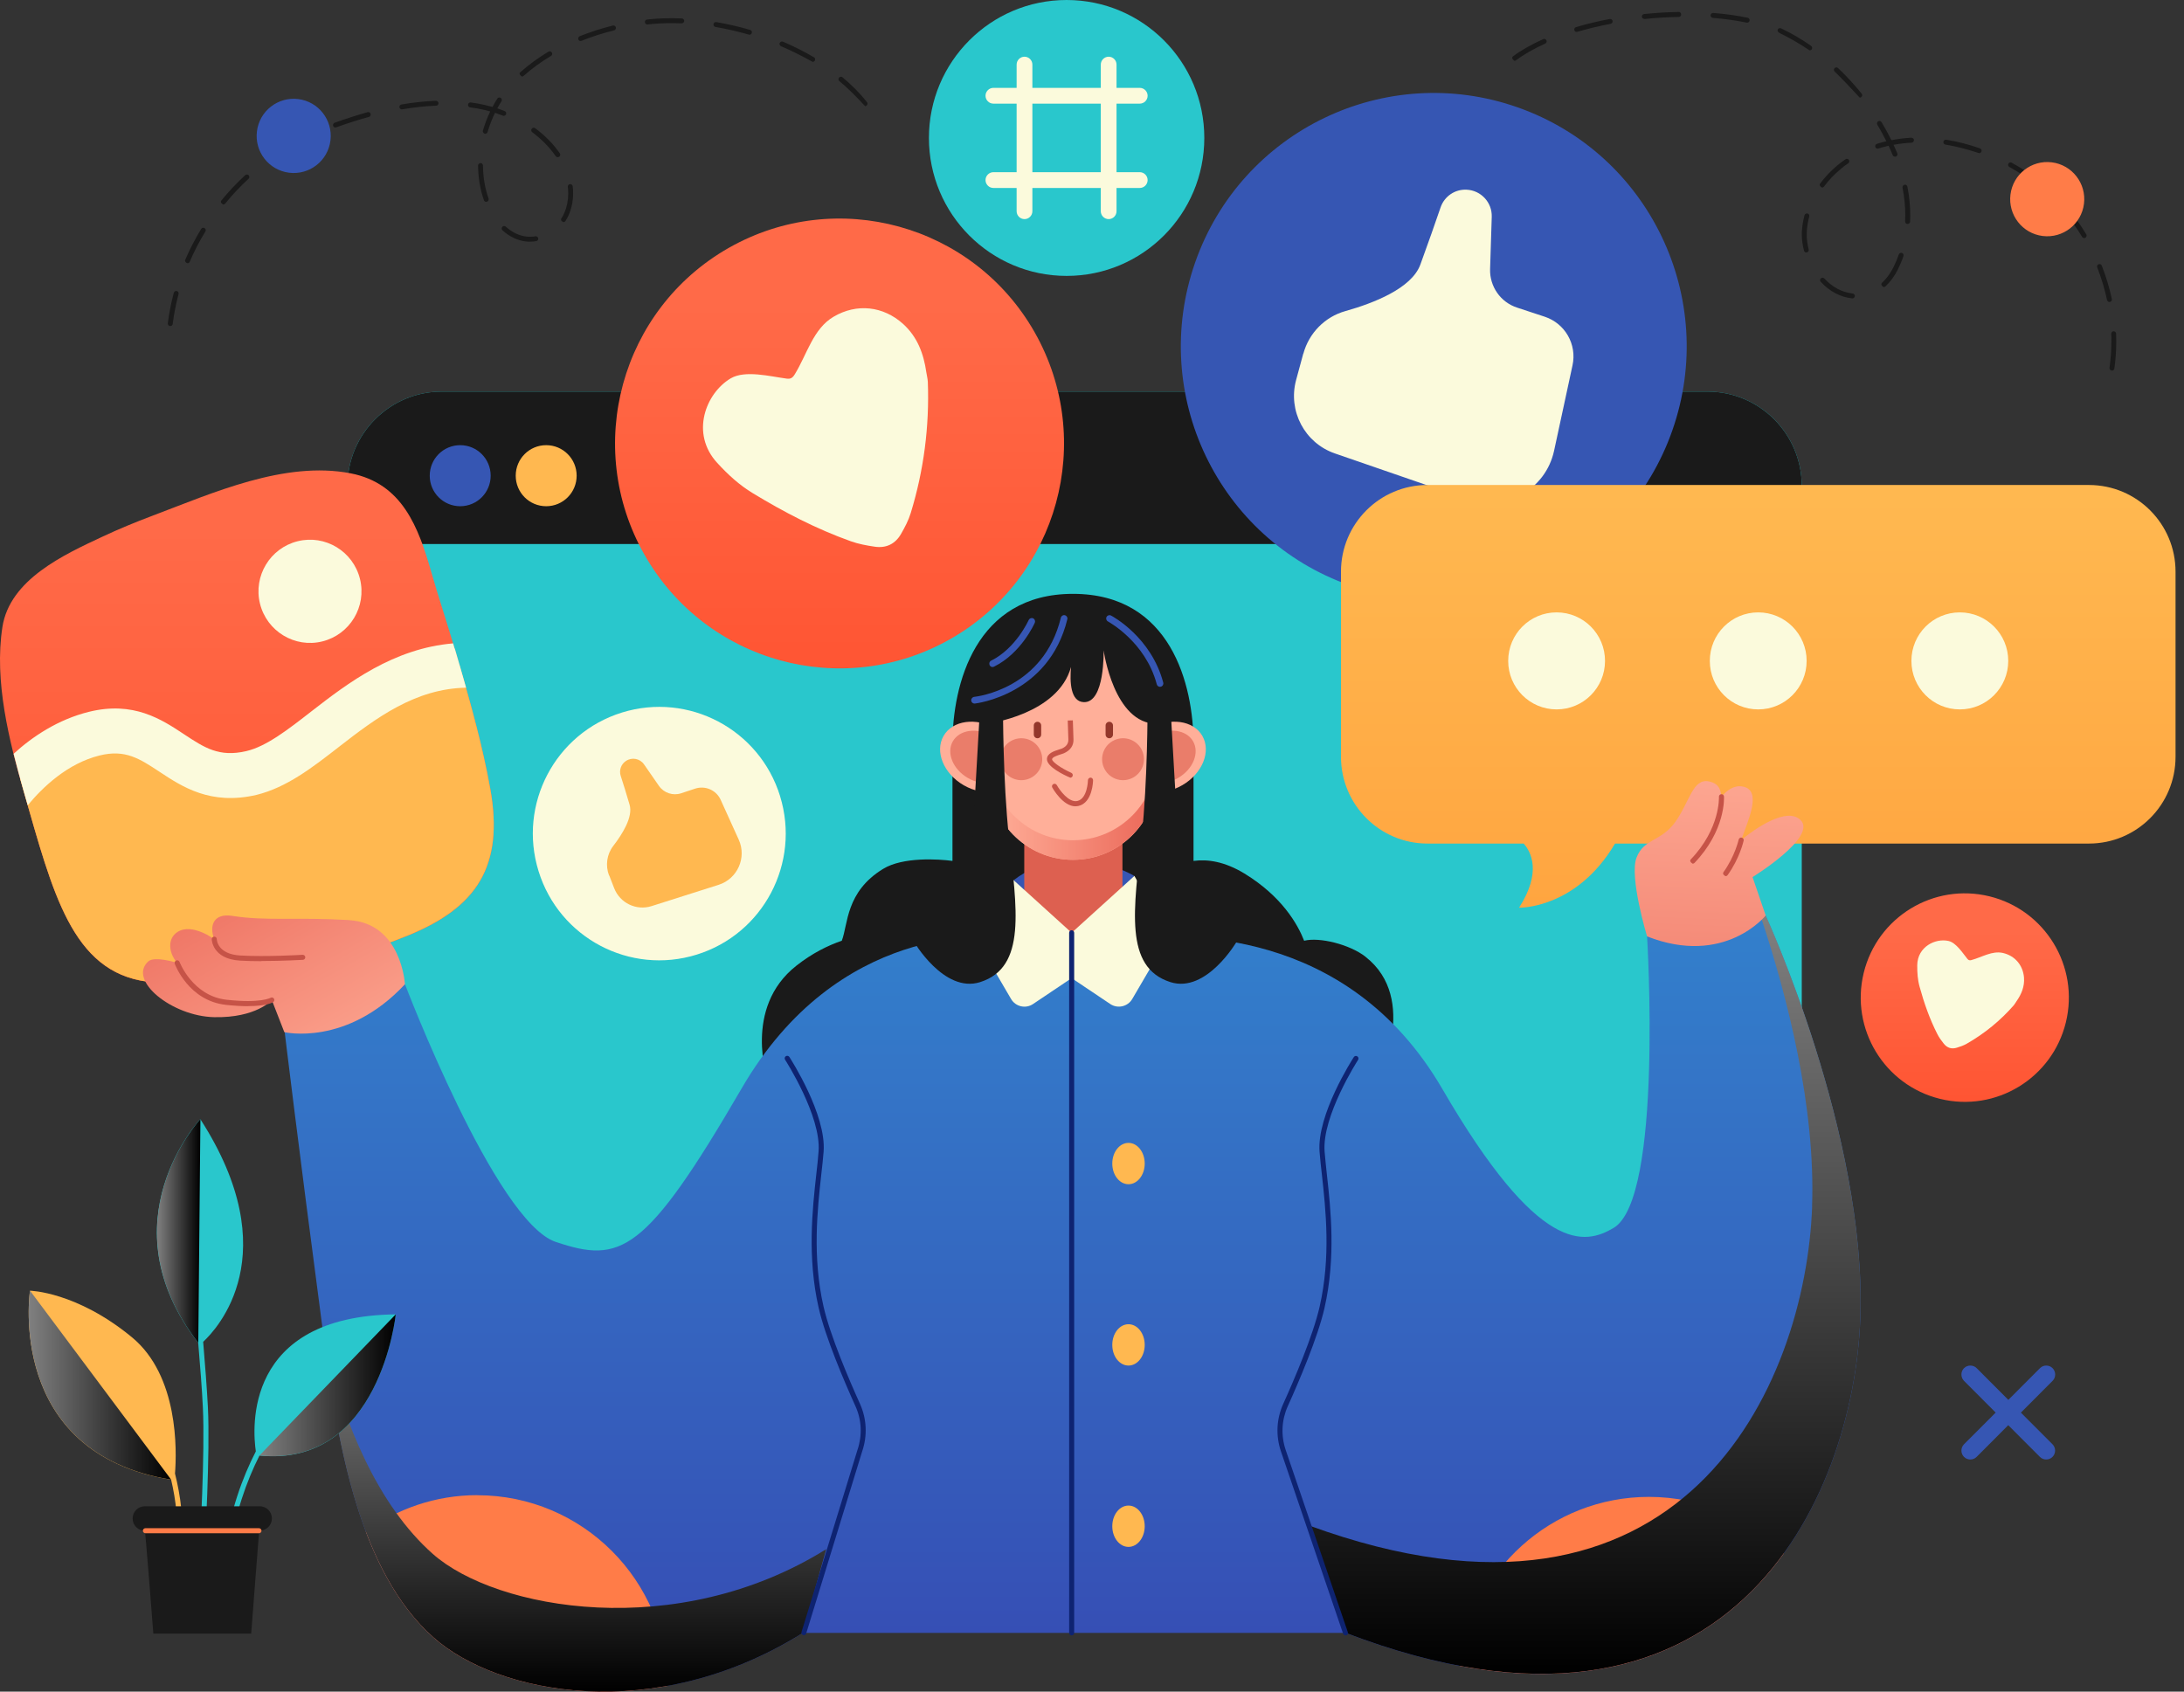 <svg width="213" height="165" viewBox="0 0 213 165" fill="none" xmlns="http://www.w3.org/2000/svg">
<rect x="0" y="0" width="213" height="165" fill="#333333" stroke="none"/>
<path d="M43.072 38.197H166.54C171.607 38.197 175.722 42.32 175.722 47.398V137.708C175.722 142.786 171.607 146.909 166.54 146.909H43.072C38.005 146.909 33.89 142.786 33.89 137.708V47.398C33.89 42.32 38.005 38.197 43.072 38.197Z" fill="#29C7CC"/>
<path d="M175.722 53.06V47.398C175.722 42.32 171.599 38.197 166.54 38.197H43.072C38.005 38.197 33.89 42.328 33.89 47.398V53.06H175.722Z" fill="#1A1A1A"/>
<path d="M47.854 46.398C47.854 48.044 46.526 49.375 44.883 49.375C43.239 49.375 41.911 48.044 41.911 46.398C41.911 44.751 43.239 43.42 44.883 43.42C46.526 43.42 47.854 44.751 47.854 46.398Z" fill="#3656B3"/>
<path d="M56.239 46.398C56.239 48.044 54.911 49.375 53.268 49.375C51.625 49.375 50.297 48.044 50.297 46.398C50.297 44.751 51.625 43.42 53.268 43.42C54.911 43.42 56.239 44.751 56.239 46.398Z" fill="#FFB850"/>
<path d="M133.178 93.319C131.642 92.118 128.694 91.38 127.189 91.757C126.567 90.157 125.031 87.441 121.369 85.202C119.434 84.025 117.768 83.787 116.401 83.971V72.562C116.401 66.785 114.19 57.922 104.647 57.922C95.103 57.922 92.892 66.785 92.892 72.562V83.971C91.525 83.787 88.063 83.564 86.128 84.748C82.465 86.987 82.719 90.157 82.097 91.757C80.73 92.226 79.218 92.972 77.682 94.18C72.415 98.304 74.88 105.351 74.88 105.351H134.406C134.406 105.351 138.445 97.442 133.178 93.326V93.319Z" fill="#1A1A1A"/>
<path d="M98.85 85.849L104.516 92.165L110.635 85.441C110.635 85.441 104.37 81.64 98.85 85.856V85.849Z" fill="#3656B3"/>
<path d="M172.204 89.295L160.634 91.334C160.634 91.334 162.223 116.906 157.371 119.768C154.568 121.422 150.1 122.445 140.672 106.22C131.243 90.003 114.874 91.326 110.943 91.326H98.098C96.409 91.326 81.76 89.941 72.331 106.158C62.903 122.376 60.499 123.237 54.211 121.137C48.315 119.168 39.493 95.988 39.493 95.988L27.73 100.365C27.73 100.365 29.059 111.467 31.401 129.153C32.736 139.278 34.579 152.895 42.303 159.726C48.499 165.204 63.786 168.327 78.32 159.265H131.22C168.611 173.589 180.811 146.201 181.433 128.546C182.063 110.705 172.197 89.295 172.197 89.295H172.204Z" fill="url(#paint0_linear_1253_3012)"/>
<path d="M109.469 79.678H99.894V94.588H109.469V79.678Z" fill="#DD6050"/>
<path d="M99.118 75.878C98.243 77.401 95.94 77.717 93.982 76.586C92.024 75.455 91.149 73.301 92.024 71.778C92.899 70.254 95.203 69.939 97.16 71.07C99.118 72.201 99.994 74.355 99.118 75.878Z" fill="#FFAF99"/>
<path d="M98.212 75.355C97.56 76.486 95.847 76.724 94.389 75.878C92.93 75.032 92.277 73.432 92.93 72.301C93.582 71.17 95.295 70.931 96.754 71.778C98.212 72.624 98.865 74.224 98.212 75.355Z" fill="#EA7D6A"/>
<path d="M110.168 75.878C111.043 77.401 113.346 77.717 115.304 76.586C117.262 75.455 118.137 73.301 117.262 71.778C116.387 70.254 114.083 69.939 112.125 71.07C110.168 72.201 109.292 74.355 110.168 75.878Z" fill="#FFAF99"/>
<path d="M111.073 75.355C111.726 76.486 113.438 76.724 114.897 75.878C116.356 75.032 117.008 73.432 116.356 72.301C115.703 71.17 113.991 70.931 112.532 71.778C111.073 72.624 110.421 74.224 111.073 75.355Z" fill="#EA7D6A"/>
<path d="M104.647 62.438C100.232 62.438 96.631 65.984 96.562 70.408L96.477 75.509C96.385 80.094 100.063 83.864 104.647 83.864C109.23 83.864 112.908 80.094 112.816 75.509L112.731 70.408C112.662 65.984 109.061 62.438 104.647 62.438Z" fill="#FFAF99"/>
<path d="M112.808 75.509L112.793 74.386C112.478 78.602 108.961 81.956 104.647 81.956C100.332 81.956 96.815 78.602 96.5 74.378C96.5 74.393 96.477 75.509 96.477 75.509C96.385 80.094 100.063 83.864 104.647 83.864C109.23 83.864 112.908 80.094 112.816 75.509H112.808Z" fill="url(#paint1_linear_1253_3012)"/>
<path d="M110.636 85.433L104.516 90.98L98.397 85.433L95.042 91.341L98.605 97.434C99.042 98.188 100.033 98.419 100.754 97.927L104.516 95.403L108.279 97.927C109 98.412 109.991 98.188 110.428 97.434L113.991 91.341L110.636 85.433Z" fill="#FBFADC"/>
<path d="M104.67 59.207L99.58 61.284C97.016 62.33 95.503 65 95.918 67.739L96.348 70.57C96.348 70.57 103.173 69.7 104.455 65.054C104.325 66.5 104.394 68.439 105.699 68.485C107.772 68.562 107.634 63.43 107.634 63.43C107.634 63.43 108.617 70.6 112.824 70.6L112.901 68.362C113.047 64.23 110.283 60.569 106.275 59.584L104.678 59.191L104.67 59.207Z" fill="#1A1A1A"/>
<path d="M104.371 75.847C103.757 75.593 102.099 74.786 102.106 74.047C102.106 73.478 102.813 73.255 103.274 73.108C103.389 73.07 103.496 73.039 103.573 73.008C103.995 72.816 104.203 72.524 104.195 72.131L104.133 70.277L104.632 70.262L104.694 72.124C104.717 72.708 104.394 73.185 103.78 73.462C103.696 73.501 103.565 73.539 103.427 73.585C103.143 73.678 102.613 73.847 102.606 74.055C102.606 74.309 103.481 74.924 104.479 75.378C104.602 75.432 104.663 75.586 104.602 75.709C104.563 75.801 104.471 75.855 104.371 75.855V75.847Z" fill="#C65347"/>
<path d="M101.514 74.778C101.115 75.832 99.933 76.363 98.881 75.963C97.829 75.563 97.299 74.378 97.698 73.324C98.098 72.27 99.28 71.739 100.332 72.139C101.384 72.539 101.914 73.716 101.514 74.778Z" fill="#EA7D6A"/>
<path d="M111.434 74.778C111.035 75.832 109.853 76.363 108.801 75.963C107.749 75.563 107.219 74.378 107.618 73.324C108.018 72.27 109.2 71.739 110.252 72.139C111.304 72.539 111.834 73.716 111.434 74.778Z" fill="#EA7D6A"/>
<path d="M108.186 72.008C107.986 72.008 107.825 71.847 107.825 71.647V70.762C107.825 70.562 107.986 70.4 108.186 70.4C108.386 70.4 108.547 70.562 108.547 70.762V71.647C108.547 71.847 108.386 72.008 108.186 72.008Z" fill="#93372B"/>
<path d="M101.184 72.008C100.984 72.008 100.823 71.847 100.823 71.647V70.762C100.823 70.562 100.984 70.4 101.184 70.4C101.384 70.4 101.545 70.562 101.545 70.762V71.647C101.545 71.847 101.384 72.008 101.184 72.008Z" fill="#93372B"/>
<path d="M104.892 78.647C103.663 78.647 102.673 76.901 102.627 76.817C102.558 76.693 102.604 76.547 102.727 76.478C102.85 76.409 102.995 76.455 103.065 76.57C103.341 77.07 104.247 78.317 105.076 78.124C106.067 77.894 106.105 76.109 106.105 76.093C106.105 75.955 106.243 75.847 106.358 75.847C106.497 75.847 106.604 75.963 106.604 76.101C106.604 76.193 106.558 78.294 105.184 78.609C105.084 78.632 104.984 78.64 104.892 78.64V78.647Z" fill="#C65347"/>
<path d="M104.516 159.511C104.378 159.511 104.271 159.395 104.271 159.264V90.98C104.271 90.841 104.378 90.733 104.516 90.733C104.654 90.733 104.762 90.849 104.762 90.98V159.264C104.762 159.403 104.654 159.511 104.516 159.511Z" fill="#0E2371"/>
<path d="M111.641 113.49C111.641 114.606 110.934 115.506 110.059 115.506C109.184 115.506 108.478 114.606 108.478 113.49C108.478 112.374 109.184 111.474 110.059 111.474C110.934 111.474 111.641 112.374 111.641 113.49Z" fill="#FFB850"/>
<path d="M111.641 131.177C111.641 132.292 110.934 133.192 110.059 133.192C109.184 133.192 108.478 132.292 108.478 131.177C108.478 130.061 109.184 129.161 110.059 129.161C110.934 129.161 111.641 130.061 111.641 131.177Z" fill="#FFB850"/>
<path d="M111.641 148.864C111.641 149.979 110.934 150.879 110.059 150.879C109.184 150.879 108.478 149.979 108.478 148.864C108.478 147.748 109.184 146.848 110.059 146.848C110.934 146.848 111.641 147.748 111.641 148.864Z" fill="#FFB850"/>
<path d="M14.824 50.321C13.188 50.937 11.584 51.598 10.01 52.337C6.202 54.114 0.958 56.53 0.236 61.153C-0.586 66.423 0.889 72.27 2.34 77.294C5.134 86.987 6.992 94.78 14.34 95.75C21.688 96.719 33.258 93.942 39.854 91.226C46.449 88.51 49.19 84.556 47.808 76.894C46.971 72.285 45.658 67.754 44.337 63.261C43.616 60.784 42.787 58.33 42.08 55.853C40.806 51.406 39.239 47.152 34.195 46.167C27.761 44.921 20.736 48.09 14.824 50.321Z" fill="url(#paint2_linear_1253_3012)"/>
<path d="M35.108 56.468C35.776 59.168 34.126 61.892 31.438 62.561C28.751 63.23 26.025 61.576 25.357 58.884C24.689 56.184 26.34 53.46 29.027 52.791C31.722 52.121 34.44 53.776 35.108 56.468Z" fill="#FBFADC"/>
<path d="M47.807 76.886C47.078 72.839 45.972 68.854 44.821 64.9C35.623 65.346 30.402 74.032 24.505 75.401C17.419 77.055 16.059 69.862 9.188 71.562C6.094 72.324 3.683 74.178 1.971 75.986C2.094 76.432 2.216 76.863 2.339 77.286C5.134 86.979 6.992 94.773 14.34 95.742C21.687 96.711 33.258 93.934 39.853 91.218C46.449 88.503 49.189 84.548 47.807 76.886Z" fill="#FFB850"/>
<path d="M44.337 63.254C44.291 63.084 44.238 62.923 44.192 62.753C38.372 63.246 33.942 66.608 30.379 69.377C28.107 71.147 25.98 72.808 24.014 73.262C21.373 73.878 19.937 72.931 17.949 71.616C15.753 70.162 13.02 68.354 8.666 69.431C5.672 70.17 3.154 71.847 1.326 73.524C1.649 74.809 1.994 76.07 2.347 77.286C2.47 77.709 2.593 78.124 2.708 78.54C4.175 76.77 6.578 74.463 9.718 73.685C12.213 73.07 13.611 73.993 15.546 75.27C17.772 76.74 20.536 78.571 25.012 77.532C27.968 76.801 30.448 74.878 33.066 72.839C36.667 70.039 40.498 67.162 45.458 67.077C45.098 65.792 44.721 64.515 44.353 63.246L44.337 63.254Z" fill="#FBFADC"/>
<path d="M163.099 41.982C158.585 54.86 144.504 61.622 131.651 57.099C118.798 52.575 112.049 38.466 116.564 25.587C121.079 12.709 135.16 5.947 148.012 10.47C160.865 14.994 167.614 29.103 163.099 41.982Z" fill="#3656B3"/>
<path d="M127.113 34.496C127.658 32.488 129.209 30.903 131.213 30.342C133.977 29.565 137.67 28.126 138.522 25.811C139.297 23.695 140.012 21.641 140.495 20.233C140.864 19.148 141.9 18.441 143.044 18.502C144.442 18.571 145.532 19.748 145.486 21.148L145.325 26.241C145.271 27.942 146.346 29.48 147.958 30.003L150.645 30.888C152.634 31.542 153.809 33.588 153.363 35.635L151.567 43.959C150.753 47.744 146.822 49.959 143.167 48.706L130.192 44.228C127.243 43.213 125.593 40.081 126.406 37.066L127.105 34.489L127.113 34.496Z" fill="#FBFADC"/>
<path d="M76.078 77.655C78.09 84.171 74.45 91.095 67.947 93.111C61.444 95.134 54.534 91.487 52.522 84.964C50.503 78.448 54.142 71.524 60.653 69.5C67.156 67.485 74.066 71.131 76.078 77.647V77.655Z" fill="#FBFADC"/>
<path d="M59.401 85.394C59.025 84.425 59.178 83.325 59.815 82.502C60.691 81.363 61.75 79.686 61.405 78.501C61.09 77.416 60.767 76.378 60.537 75.678C60.361 75.132 60.568 74.539 61.044 74.224C61.627 73.832 62.41 73.978 62.81 74.555L64.261 76.647C64.745 77.347 65.635 77.64 66.441 77.37L67.785 76.924C68.775 76.593 69.858 77.063 70.288 78.017L72.046 81.894C72.845 83.656 71.923 85.717 70.088 86.302L63.547 88.379C62.065 88.849 60.468 88.087 59.9 86.633L59.416 85.387L59.401 85.394Z" fill="#FFB850"/>
<path d="M100.908 32.411C106.881 42.943 103.211 56.33 92.7 62.322C82.189 68.308 68.83 64.63 62.849 54.099C56.876 43.566 60.545 30.18 71.056 24.187C81.567 18.202 94.927 21.879 100.908 32.411Z" fill="url(#paint3_linear_1253_3012)"/>
<path d="M90.489 37.251C90.65 41.605 90.097 45.875 88.823 50.037C88.608 50.745 88.255 51.414 87.886 52.06C87.326 53.052 86.427 53.491 85.306 53.322C84.523 53.206 83.717 53.06 82.972 52.791C79.609 51.591 76.462 49.952 73.421 48.106C72.108 47.313 70.987 46.282 69.951 45.151C67.309 42.282 68.822 38.351 71.264 36.904C72.669 36.074 75.126 36.72 76.715 36.928C77.099 36.981 77.291 36.866 77.506 36.52C78.711 34.558 79.302 32.058 81.306 30.888C83.556 29.565 86.136 29.85 88.07 31.588C89.475 32.858 90.082 34.504 90.343 36.312C90.389 36.627 90.474 36.935 90.489 37.251Z" fill="#FBFADC"/>
<path d="M197.096 137.778L200.183 134.685C200.521 134.346 200.521 133.792 200.183 133.446C199.845 133.108 199.292 133.108 198.954 133.446L195.868 136.539L192.781 133.446C192.444 133.108 191.891 133.108 191.545 133.446C191.208 133.785 191.208 134.339 191.545 134.685L194.632 137.778L191.545 140.87C191.208 141.209 191.208 141.763 191.545 142.101C191.714 142.27 191.937 142.355 192.16 142.355C192.382 142.355 192.605 142.27 192.774 142.101L195.86 139.008L198.947 142.101C199.116 142.27 199.338 142.355 199.561 142.355C199.784 142.355 200.006 142.27 200.175 142.101C200.513 141.763 200.513 141.209 200.175 140.87L197.089 137.778H197.096Z" fill="#3656B3"/>
<path d="M16.606 31.804C16.445 31.788 16.352 31.665 16.368 31.534C16.491 30.542 16.69 29.534 16.951 28.557C16.99 28.426 17.12 28.349 17.243 28.388C17.374 28.419 17.45 28.549 17.412 28.68C17.159 29.642 16.967 30.619 16.844 31.596C16.828 31.719 16.729 31.804 16.606 31.804ZM18.287 25.68C18.072 25.611 18.019 25.464 18.065 25.341C18.51 24.31 19.032 23.295 19.623 22.326C19.692 22.21 19.838 22.179 19.953 22.249C20.069 22.318 20.099 22.464 20.03 22.579C19.447 23.526 18.932 24.526 18.502 25.534C18.464 25.626 18.372 25.68 18.28 25.68H18.287ZM51.678 23.572C51.54 23.572 51.402 23.572 51.264 23.549C50.465 23.449 49.682 23.079 49.006 22.464C48.907 22.372 48.899 22.226 48.991 22.126C49.083 22.026 49.229 22.018 49.329 22.11C49.935 22.656 50.626 22.987 51.325 23.072C51.624 23.11 51.916 23.095 52.216 23.049C52.346 23.026 52.469 23.11 52.492 23.241C52.515 23.372 52.431 23.495 52.3 23.518C52.101 23.556 51.893 23.572 51.686 23.572H51.678ZM54.949 21.672C54.711 21.564 54.68 21.41 54.749 21.302C54.857 21.133 54.957 20.956 55.033 20.772C55.287 20.195 55.417 19.556 55.417 18.871C55.417 18.656 55.402 18.441 55.379 18.225C55.364 18.094 55.456 17.971 55.586 17.956C55.717 17.948 55.84 18.033 55.855 18.164C55.886 18.394 55.893 18.633 55.893 18.864C55.893 19.61 55.748 20.318 55.471 20.956C55.379 21.164 55.272 21.364 55.149 21.556C55.103 21.625 55.026 21.664 54.949 21.664V21.672ZM21.773 19.948C21.52 19.81 21.504 19.656 21.589 19.556C22.303 18.679 23.086 17.848 23.915 17.087C24.015 16.994 24.161 17.002 24.253 17.102C24.345 17.202 24.337 17.348 24.238 17.44C23.424 18.187 22.656 19.002 21.957 19.864C21.911 19.918 21.842 19.948 21.773 19.948ZM47.417 19.687C47.317 19.687 47.225 19.625 47.194 19.525C46.826 18.464 46.634 17.325 46.626 16.14C46.626 16.009 46.741 15.917 46.864 15.902C46.995 15.902 47.102 16.009 47.102 16.14C47.11 17.271 47.294 18.356 47.647 19.364C47.694 19.487 47.624 19.625 47.502 19.671C47.478 19.679 47.448 19.687 47.425 19.687H47.417ZM26.702 15.402C26.625 15.402 26.549 15.363 26.503 15.294C26.426 15.186 26.457 15.032 26.564 14.963C27.501 14.317 28.491 13.74 29.497 13.248C29.612 13.194 29.758 13.24 29.82 13.355C29.881 13.471 29.827 13.617 29.712 13.678C28.729 14.155 27.762 14.725 26.84 15.356C26.802 15.386 26.748 15.394 26.702 15.394V15.402ZM54.396 15.332C54.319 15.332 54.243 15.294 54.197 15.232C53.605 14.379 52.838 13.594 51.909 12.894C51.801 12.817 51.778 12.663 51.862 12.555C51.939 12.447 52.093 12.424 52.2 12.509C53.175 13.232 53.982 14.063 54.596 14.956C54.673 15.063 54.642 15.217 54.534 15.286C54.496 15.317 54.442 15.325 54.396 15.325V15.332ZM47.325 13.055C47.133 13.009 47.056 12.878 47.095 12.748C47.279 12.094 47.525 11.47 47.809 10.87C47.578 10.801 47.348 10.747 47.118 10.694C46.703 10.601 46.281 10.524 45.851 10.47C45.72 10.455 45.628 10.332 45.644 10.201C45.659 10.07 45.782 9.978 45.912 9.993C46.358 10.055 46.795 10.132 47.217 10.224C47.486 10.286 47.755 10.355 48.031 10.432C48.177 10.155 48.331 9.886 48.5 9.624C48.569 9.509 48.715 9.478 48.83 9.547C48.945 9.616 48.976 9.77 48.907 9.878C48.761 10.101 48.63 10.34 48.5 10.57C48.738 10.647 48.983 10.74 49.221 10.832C49.344 10.878 49.406 11.024 49.352 11.147C49.306 11.271 49.16 11.332 49.037 11.278C48.784 11.178 48.53 11.086 48.277 11.001C47.985 11.601 47.747 12.224 47.555 12.871C47.525 12.978 47.432 13.048 47.325 13.048V13.055ZM32.714 12.44C32.614 12.44 32.522 12.378 32.491 12.278C32.445 12.155 32.514 12.017 32.637 11.971C33.766 11.57 34.818 11.232 35.854 10.94C35.977 10.901 36.115 10.978 36.146 11.109C36.184 11.24 36.108 11.37 35.977 11.401C34.956 11.686 33.912 12.017 32.791 12.417C32.768 12.424 32.737 12.432 32.714 12.432V12.44ZM39.194 10.67C39.079 10.67 38.979 10.586 38.956 10.47C38.933 10.34 39.017 10.216 39.148 10.193C40.307 9.993 41.444 9.87 42.519 9.832C42.649 9.832 42.764 9.932 42.764 10.063C42.764 10.193 42.664 10.309 42.534 10.309C41.482 10.347 40.369 10.47 39.225 10.663C39.209 10.663 39.194 10.663 39.186 10.663L39.194 10.67ZM84.371 10.355C83.526 9.439 82.751 8.647 81.86 7.909C81.76 7.824 81.745 7.67 81.829 7.57C81.914 7.47 82.067 7.455 82.167 7.539C83.081 8.301 83.887 9.116 84.555 9.963C84.639 10.063 84.616 10.216 84.516 10.301C84.47 10.34 84.417 10.355 84.371 10.355ZM50.903 7.462C50.634 7.285 50.642 7.132 50.742 7.047C51.563 6.316 52.492 5.639 53.49 5.039C53.605 4.97 53.751 5.008 53.82 5.124C53.889 5.239 53.851 5.385 53.736 5.454C52.761 6.039 51.862 6.693 51.056 7.408C51.01 7.447 50.957 7.47 50.895 7.47L50.903 7.462ZM79.265 6.039C78.213 5.454 77.215 4.954 76.171 4.508C76.048 4.454 75.994 4.316 76.04 4.193C76.094 4.07 76.232 4.016 76.355 4.062C77.414 4.516 78.436 5.031 79.38 5.585C79.495 5.654 79.534 5.801 79.464 5.916C79.418 5.993 79.341 6.031 79.257 6.031L79.265 6.039ZM56.63 4C56.538 4 56.446 3.947 56.408 3.847C56.362 3.723 56.416 3.585 56.538 3.531C57.575 3.116 58.657 2.769 59.771 2.493C59.901 2.462 60.032 2.539 60.062 2.669C60.093 2.8 60.016 2.931 59.886 2.962C58.796 3.231 57.736 3.57 56.723 3.977C56.692 3.993 56.661 3.993 56.63 3.993V4ZM73.1 3.393C71.963 3.07 70.873 2.816 69.783 2.631C69.652 2.608 69.568 2.485 69.583 2.354C69.606 2.223 69.729 2.139 69.859 2.154C70.965 2.339 72.071 2.6 73.161 2.916C73.291 2.954 73.361 3.085 73.322 3.216C73.291 3.323 73.199 3.385 73.092 3.385L73.1 3.393ZM63.134 2.385C63.011 2.385 62.911 2.293 62.896 2.169C62.88 2.039 62.972 1.916 63.103 1.908L63.372 1.877C64.362 1.777 65.422 1.754 66.496 1.8C66.627 1.8 66.734 1.916 66.727 2.046C66.727 2.177 66.612 2.262 66.481 2.277C65.429 2.231 64.393 2.262 63.418 2.354L63.157 2.385C63.157 2.385 63.141 2.385 63.134 2.385Z" fill="#1A1A1A"/>
<path d="M205.971 36.15C205.81 36.127 205.718 36.004 205.733 35.873C205.856 35.027 205.918 34.158 205.918 33.288C205.918 33.042 205.918 32.804 205.902 32.557C205.902 32.427 206.002 32.311 206.133 32.311C206.263 32.311 206.378 32.411 206.378 32.542C206.386 32.788 206.394 33.042 206.394 33.288C206.394 34.181 206.332 35.073 206.209 35.943C206.194 36.066 206.087 36.15 205.971 36.15ZM205.726 29.457C205.618 29.457 205.518 29.38 205.495 29.265C205.265 28.188 204.943 27.119 204.536 26.08C204.49 25.957 204.543 25.818 204.674 25.772C204.797 25.726 204.935 25.78 204.981 25.911C205.396 26.965 205.726 28.065 205.964 29.165C205.994 29.296 205.91 29.419 205.779 29.45C205.764 29.45 205.749 29.45 205.726 29.45V29.457ZM180.65 29.103C179.498 28.988 178.439 28.426 177.571 27.488C177.479 27.388 177.487 27.241 177.586 27.149C177.686 27.057 177.832 27.065 177.924 27.165C178.715 28.019 179.667 28.519 180.681 28.626C180.811 28.642 180.911 28.757 180.896 28.888C180.88 29.011 180.78 29.103 180.658 29.103H180.65ZM183.706 28.003C183.445 27.834 183.445 27.68 183.544 27.588C183.99 27.172 184.366 26.657 184.65 26.095C184.857 25.68 185.034 25.257 185.187 24.818C185.234 24.695 185.364 24.626 185.495 24.672C185.617 24.718 185.687 24.849 185.64 24.98C185.487 25.434 185.295 25.88 185.08 26.311C184.773 26.926 184.358 27.488 183.875 27.942C183.828 27.988 183.767 28.003 183.713 28.003H183.706ZM176.166 24.626C176.059 24.626 175.959 24.557 175.936 24.441C175.797 23.903 175.728 23.372 175.728 22.856C175.728 22.71 175.728 22.564 175.744 22.418C175.782 21.941 175.867 21.464 175.989 20.995C176.028 20.864 176.158 20.795 176.281 20.825C176.412 20.856 176.488 20.987 176.45 21.118C176.335 21.556 176.258 22.01 176.22 22.456C176.212 22.587 176.204 22.726 176.204 22.856C176.204 23.333 176.266 23.826 176.396 24.326C176.427 24.457 176.35 24.587 176.22 24.618C176.197 24.618 176.181 24.626 176.158 24.626H176.166ZM203.269 23.218C203.184 23.218 203.108 23.18 203.061 23.103C202.486 22.149 201.833 21.241 201.111 20.418C201.027 20.318 201.035 20.164 201.134 20.079C201.234 19.995 201.388 20.002 201.472 20.102C202.209 20.948 202.877 21.879 203.468 22.856C203.538 22.972 203.499 23.118 203.384 23.187C203.346 23.21 203.299 23.226 203.261 23.226L203.269 23.218ZM186.04 21.841C185.894 21.841 185.794 21.726 185.802 21.587C185.809 21.387 185.817 21.179 185.817 20.979C185.817 20.11 185.725 19.21 185.548 18.302C185.525 18.171 185.61 18.048 185.74 18.017C185.871 17.994 185.994 18.079 186.024 18.21C186.209 19.148 186.301 20.079 186.301 20.979C186.301 21.187 186.301 21.402 186.285 21.61C186.285 21.741 186.17 21.841 186.047 21.841H186.04ZM177.702 18.294C177.456 18.171 177.433 18.017 177.51 17.91C177.993 17.256 178.561 16.663 179.191 16.133C179.444 15.925 179.713 15.717 179.982 15.533C180.089 15.456 180.243 15.486 180.312 15.594C180.389 15.702 180.358 15.856 180.251 15.925C179.99 16.102 179.736 16.294 179.498 16.502C178.899 17.002 178.354 17.571 177.894 18.194C177.847 18.256 177.778 18.294 177.702 18.294ZM198.877 18.171C197.879 17.44 196.95 16.825 195.967 16.286C195.852 16.225 195.806 16.079 195.875 15.963C195.936 15.848 196.082 15.802 196.198 15.871C197.211 16.425 198.163 17.056 199.031 17.756C199.13 17.84 199.153 17.987 199.069 18.094C199.023 18.156 198.954 18.187 198.885 18.187L198.877 18.171ZM184.811 15.279C184.719 15.279 184.627 15.225 184.589 15.133C184.466 14.825 184.335 14.525 184.189 14.217C183.852 14.294 183.514 14.386 183.191 14.486C183.061 14.525 182.93 14.456 182.892 14.332C182.853 14.209 182.923 14.071 183.045 14.032C183.352 13.932 183.66 13.848 183.974 13.778C183.706 13.24 183.414 12.701 183.091 12.163C183.022 12.047 183.061 11.901 183.176 11.832C183.291 11.763 183.437 11.801 183.506 11.917C183.852 12.494 184.174 13.086 184.466 13.671C185.095 13.548 185.748 13.471 186.408 13.432C186.539 13.432 186.654 13.525 186.662 13.663C186.662 13.794 186.569 13.909 186.431 13.917C185.832 13.948 185.241 14.017 184.673 14.125C184.804 14.402 184.919 14.679 185.034 14.956C185.088 15.079 185.026 15.217 184.903 15.271C184.873 15.279 184.842 15.286 184.811 15.286V15.279ZM193.019 14.94C191.875 14.556 190.792 14.278 189.733 14.102C189.602 14.079 189.51 13.955 189.533 13.825C189.556 13.694 189.679 13.609 189.81 13.625C190.9 13.802 192.013 14.086 193.103 14.471C193.226 14.517 193.295 14.655 193.249 14.779C193.211 14.879 193.119 14.94 193.027 14.94H193.019ZM181.372 9.524C180.489 8.57 179.729 7.747 178.93 6.985C178.838 6.893 178.83 6.739 178.922 6.647C179.014 6.547 179.168 6.547 179.26 6.639C180.074 7.408 180.849 8.255 181.564 9.132C181.648 9.232 181.633 9.386 181.525 9.47C181.479 9.509 181.425 9.524 181.372 9.524ZM147.697 5.931C147.428 5.724 147.451 5.578 147.551 5.501C148.38 4.885 149.378 4.324 150.507 3.816C150.629 3.762 150.768 3.816 150.821 3.939C150.875 4.062 150.821 4.2 150.699 4.254C149.593 4.747 148.633 5.301 147.827 5.893C147.781 5.924 147.735 5.939 147.689 5.939L147.697 5.931ZM176.496 4.916C175.475 4.247 174.577 3.716 173.694 3.293C173.379 3.146 173.325 3.008 173.379 2.885C173.433 2.762 173.571 2.708 173.694 2.762C174.807 3.293 175.728 3.839 176.634 4.477C176.742 4.554 176.765 4.7 176.696 4.808C176.65 4.877 176.573 4.908 176.496 4.908V4.916ZM153.77 3.116C153.67 3.116 153.57 3.046 153.539 2.946C153.501 2.823 153.578 2.685 153.701 2.646C154.737 2.339 155.843 2.069 156.994 1.854C157.125 1.831 157.248 1.916 157.271 2.046C157.294 2.177 157.209 2.3 157.079 2.323C155.95 2.539 154.86 2.8 153.839 3.1C153.816 3.1 153.793 3.108 153.77 3.108V3.116ZM170.4 2.216C169.333 2 168.227 1.839 167.052 1.746C166.922 1.739 166.822 1.623 166.83 1.485C166.837 1.354 166.945 1.254 167.091 1.262C168.281 1.354 169.41 1.516 170.446 1.731C170.577 1.762 170.661 1.885 170.63 2.016C170.607 2.131 170.507 2.208 170.4 2.208V2.216ZM160.365 1.846C160.242 1.846 160.142 1.754 160.127 1.631C160.112 1.5 160.211 1.385 160.342 1.369C161.471 1.254 162.599 1.185 163.713 1.169C163.851 1.146 163.951 1.269 163.958 1.408C163.966 1.546 163.858 1.646 163.72 1.654C162.622 1.669 161.501 1.739 160.388 1.854C160.38 1.854 160.373 1.854 160.365 1.854V1.846Z" fill="#1A1A1A"/>
<path d="M203.729 47.305H139.22C134.56 47.305 130.782 51.09 130.782 55.76V73.816C130.782 78.486 134.56 82.279 139.22 82.279H148.602C149.309 83.079 150.384 85.056 148.15 88.533C148.15 88.533 153.716 88.687 157.509 82.279H203.729C208.39 82.279 212.175 78.494 212.175 73.816V55.76C212.175 51.09 208.398 47.305 203.729 47.305Z" fill="url(#paint4_linear_1253_3012)"/>
<path d="M176.197 64.461C176.197 67.077 174.085 69.193 171.475 69.193C168.864 69.193 166.753 67.077 166.753 64.461C166.753 61.846 168.864 59.73 171.475 59.73C174.085 59.73 176.197 61.846 176.197 64.461Z" fill="#FBFADC"/>
<path d="M156.534 64.461C156.534 67.077 154.422 69.193 151.812 69.193C149.201 69.193 147.09 67.077 147.09 64.461C147.09 61.846 149.201 59.73 151.812 59.73C154.422 59.73 156.534 61.846 156.534 64.461Z" fill="#FBFADC"/>
<path d="M195.859 64.461C195.859 67.077 193.747 69.193 191.137 69.193C188.526 69.193 186.415 67.077 186.415 64.461C186.415 61.846 188.526 59.73 191.137 59.73C193.747 59.73 195.859 61.846 195.859 64.461Z" fill="#FBFADC"/>
<path d="M117.453 13.455C117.453 20.887 111.441 26.911 104.024 26.911C96.608 26.911 90.596 20.887 90.596 13.455C90.596 6.024 96.608 0 104.024 0C111.441 0 117.453 6.024 117.453 13.455Z" fill="#29C7CC"/>
<path d="M111.157 16.794H108.892V10.109H111.157C111.579 10.109 111.925 9.763 111.925 9.34C111.925 8.916 111.579 8.57 111.157 8.57H108.892V6.301C108.892 5.878 108.547 5.531 108.124 5.531C107.702 5.531 107.357 5.878 107.357 6.301V8.57H100.685V6.301C100.685 5.878 100.339 5.531 99.917 5.531C99.495 5.531 99.149 5.878 99.149 6.301V8.57H96.884C96.462 8.57 96.116 8.916 96.116 9.34C96.116 9.763 96.462 10.109 96.884 10.109H99.149V16.794H96.884C96.462 16.794 96.116 17.14 96.116 17.564C96.116 17.987 96.462 18.333 96.884 18.333H99.149V20.602C99.149 21.026 99.495 21.372 99.917 21.372C100.339 21.372 100.685 21.026 100.685 20.602V18.333H107.357V20.602C107.357 21.026 107.702 21.372 108.124 21.372C108.547 21.372 108.892 21.026 108.892 20.602V18.333H111.157C111.579 18.333 111.925 17.987 111.925 17.564C111.925 17.14 111.579 16.794 111.157 16.794ZM100.685 16.794V10.109H107.357V16.794H100.685Z" fill="#FBFADC"/>
<path d="M97.821 69.016C97.821 69.016 97.805 76.186 98.397 81.632C99.149 88.603 100.163 94.357 95.579 95.796C92.062 96.903 89.106 91.811 89.106 91.811L94.565 86.787L95.579 69.023H97.829L97.821 69.016Z" fill="#1A1A1A"/>
<path d="M111.918 69.016C111.918 69.016 111.933 76.186 111.342 81.632C110.589 88.603 109.583 94.357 114.159 95.796C117.676 96.903 120.632 91.811 120.632 91.811L115.173 86.787L114.159 69.023H111.91L111.918 69.016Z" fill="#1A1A1A"/>
<path d="M201.48 99.712C200.151 105.166 194.662 108.512 189.218 107.182C183.775 105.851 180.435 100.35 181.763 94.895C183.091 89.441 188.581 86.094 194.025 87.425C199.468 88.756 202.808 94.257 201.48 99.712Z" fill="url(#paint5_linear_1253_3012)"/>
<path d="M196.428 98.019C195.1 99.542 193.556 100.804 191.806 101.804C191.506 101.973 191.176 102.089 190.846 102.189C190.339 102.35 189.902 102.212 189.572 101.796C189.341 101.504 189.119 101.204 188.95 100.873C188.197 99.396 187.652 97.842 187.215 96.25C187.023 95.565 186.977 94.857 186.984 94.142C187.007 92.334 188.765 91.487 190.04 91.78C190.777 91.949 191.407 92.949 191.875 93.526C191.99 93.665 192.09 93.688 192.267 93.642C193.295 93.365 194.286 92.711 195.338 92.949C196.512 93.218 197.296 94.142 197.395 95.342C197.464 96.219 197.15 96.965 196.666 97.657C196.581 97.781 196.512 97.911 196.42 98.019H196.428Z" fill="#FBFADC"/>
<path d="M142.383 162.496C157.984 165.396 167.996 159.78 173.977 151.51C170.614 148.117 165.969 146.001 160.817 146.001C151.274 146.001 143.427 153.218 142.383 162.496Z" fill="#FF7C48"/>
<path d="M46.556 145.832C42.487 145.832 38.74 147.156 35.677 149.387C37.212 153.449 39.316 157.095 42.295 159.734C46.602 163.542 55.317 166.219 65.121 164.434C65.121 154.164 56.806 145.84 46.556 145.84V145.832Z" fill="#FF7C48"/>
<g style="mix-blend-mode:soft-light">
<path d="M176.734 117.644C176.112 135.123 164.158 162.134 127.649 148.786L131.22 159.257C168.611 173.581 180.811 146.194 181.433 128.538C182.062 110.697 172.196 89.287 172.196 89.287L171.713 89.372C174.308 97.165 177.072 107.928 176.726 117.637L176.734 117.644Z" fill="url(#paint6_linear_1253_3012)"/>
</g>
<path style="mix-blend-mode:soft-light" d="M42.219 151.571C36.829 146.802 33.581 138.862 31.646 131.054C32.982 140.924 35.048 153.31 42.296 159.726C48.484 165.204 63.755 168.327 78.282 159.28C78.312 159.257 80.577 151.102 80.577 151.102C66.035 160.172 48.4 157.041 42.211 151.564L42.219 151.571Z" fill="url(#paint7_linear_1253_3012)"/>
<path d="M78.405 159.511C78.197 159.457 78.128 159.318 78.167 159.188L83.626 141.424C84.109 140.009 84.04 138.493 83.426 137.147C82.366 134.8 80.493 130.438 79.84 127.553C78.719 122.614 79.234 117.952 79.61 114.544C79.702 113.736 79.787 112.982 79.833 112.305C80.101 108.866 76.608 103.427 76.57 103.366C76.493 103.25 76.523 103.097 76.639 103.02C76.754 102.943 76.907 102.981 76.984 103.089C77.13 103.32 80.608 108.728 80.324 112.336C80.27 113.021 80.186 113.775 80.094 114.59C79.725 117.96 79.211 122.576 80.316 127.43C80.961 130.269 82.819 134.6 83.871 136.924C84.531 138.385 84.608 140.032 84.086 141.563L78.627 159.318C78.597 159.426 78.497 159.495 78.389 159.495L78.405 159.511Z" fill="#0E2371"/>
<path d="M131.227 159.511C131.128 159.511 131.028 159.442 130.989 159.342L124.932 141.578C124.409 140.047 124.486 138.401 125.146 136.939C126.198 134.616 128.056 130.284 128.701 127.446C129.807 122.583 129.293 117.975 128.924 114.606C128.832 113.79 128.747 113.036 128.694 112.351C128.41 108.743 131.888 103.335 132.034 103.104C132.11 102.989 132.264 102.958 132.379 103.035C132.494 103.112 132.525 103.266 132.448 103.381C132.41 103.435 128.916 108.874 129.185 112.321C129.239 112.998 129.323 113.744 129.408 114.559C129.784 117.968 130.298 122.63 129.177 127.569C128.525 130.454 126.651 134.816 125.592 137.162C124.985 138.508 124.916 140.024 125.392 141.432L131.45 159.195C131.496 159.326 131.427 159.465 131.296 159.511C131.273 159.518 131.243 159.526 131.22 159.526L131.227 159.511Z" fill="#0E2371"/>
<path d="M34.049 89.741C28.928 89.441 25.995 89.856 22.655 89.333C20.881 89.056 20.375 90.21 20.889 91.603C20.889 91.603 18.755 90.01 17.334 90.887C16.298 91.526 16.436 92.934 17.273 93.911C17.273 93.911 15.077 93.218 14.463 93.772C12.428 95.611 16.774 99.127 20.889 99.211C25.004 99.296 26.509 97.542 26.509 97.542L27.73 100.673C27.73 100.673 33.803 102.104 39.492 96.003C39.492 96.003 39.17 90.049 34.049 89.749V89.741Z" fill="url(#paint8_linear_1253_3012)"/>
<path d="M25.496 93.749C24.782 93.749 24.06 93.734 23.415 93.696C20.682 93.534 20.651 91.626 20.651 91.603C20.651 91.465 20.759 91.357 20.897 91.357C21.035 91.357 21.143 91.465 21.143 91.603C21.143 91.665 21.197 93.065 23.438 93.196C25.926 93.342 29.473 93.134 29.512 93.126C29.65 93.126 29.765 93.226 29.773 93.357C29.78 93.496 29.68 93.611 29.542 93.619C29.519 93.619 27.538 93.734 25.496 93.734V93.749Z" fill="#C65347"/>
<path d="M24.191 98.142C23.607 98.142 22.893 98.104 22.033 98.011C18.417 97.611 17.096 94.149 17.043 94.003C16.997 93.872 17.058 93.734 17.188 93.68C17.319 93.626 17.457 93.695 17.511 93.826C17.526 93.857 18.785 97.142 22.087 97.511C25.404 97.88 26.371 97.327 26.379 97.327C26.494 97.257 26.648 97.288 26.717 97.403C26.786 97.519 26.755 97.673 26.64 97.742C26.563 97.796 25.964 98.134 24.183 98.134L24.191 98.142Z" fill="#C65347"/>
<path d="M203.246 19.872C203 21.856 201.196 23.264 199.215 23.018C197.234 22.772 195.829 20.964 196.075 18.979C196.32 16.994 198.125 15.586 200.106 15.833C202.087 16.079 203.492 17.887 203.246 19.872Z" fill="#FF7C48"/>
<path d="M32.229 13.702C31.984 15.687 30.179 17.094 28.198 16.848C26.218 16.602 24.812 14.794 25.058 12.809C25.304 10.824 27.108 9.417 29.089 9.663C31.07 9.909 32.475 11.717 32.229 13.702Z" fill="#3656B3"/>
<path d="M175.598 79.978C174.262 78.671 171.183 80.802 169.809 81.94C170.477 80.04 171.92 77.032 169.924 76.709C169.087 76.57 168.412 77.101 167.89 77.709C167.813 77.147 167.736 76.432 166.661 76.216C165.087 75.901 164.788 78.201 163.398 80.155C162.008 82.109 160.327 81.763 159.605 83.656C158.883 85.548 160.634 91.334 160.634 91.334C168.204 94.303 172.204 89.295 172.204 89.295L170.922 85.548C170.922 85.548 177.287 81.632 175.598 79.971V79.978Z" fill="url(#paint9_linear_1253_3012)"/>
<path d="M168.289 85.456C168.035 85.333 168.005 85.171 168.089 85.064C169.218 83.487 169.563 81.902 169.571 81.886C169.602 81.755 169.732 81.671 169.863 81.694C169.993 81.725 170.085 81.856 170.055 81.986C170.039 82.056 169.678 83.694 168.496 85.348C168.45 85.418 168.373 85.456 168.296 85.456H168.289Z" fill="#C65347"/>
<path d="M165.079 84.24C164.81 84.079 164.803 83.917 164.903 83.817C167.789 80.802 167.644 77.755 167.644 77.724C167.636 77.586 167.736 77.47 167.874 77.463C168.012 77.447 168.127 77.555 168.135 77.693C168.143 77.824 168.304 80.978 165.263 84.163C165.217 84.217 165.148 84.24 165.087 84.24H165.079Z" fill="#C65347"/>
<path d="M19.822 130.869C21.135 129.653 28.038 122.345 19.538 109.159C19.538 109.159 10.148 119.152 19.331 130.977C19.515 133.154 19.699 135.485 19.784 137.254C20.006 141.724 19.484 150.74 19.484 150.833C19.477 150.971 19.584 151.087 19.715 151.094C19.861 151.094 19.968 150.994 19.976 150.864C19.976 150.771 20.506 141.732 20.275 137.231C20.183 135.439 19.999 133.077 19.815 130.877L19.822 130.869Z" fill="#29C7CC"/>
<path d="M38.595 128.199C23.738 128.368 24.629 139.385 24.951 141.562C23.638 144.116 22.448 147.378 21.872 151.425C21.849 151.563 21.949 151.687 22.08 151.71C22.226 151.725 22.341 151.633 22.364 151.502C22.917 147.609 24.053 144.455 25.305 141.97C37.075 143.162 38.595 128.207 38.595 128.207V128.199Z" fill="#29C7CC"/>
<path d="M12.874 130.438C7.469 125.976 2.924 125.891 2.924 125.891C2.924 125.891 0.521 141.747 16.69 144.324C17.151 146.301 17.466 148.656 17.136 150.81C17.113 150.948 17.205 151.071 17.343 151.094C17.504 151.094 17.604 151.01 17.627 150.887C17.996 148.456 17.596 145.84 17.067 143.724C17.243 141.509 17.427 134.2 12.874 130.438Z" fill="#FFB850"/>
<path d="M25.32 146.917H14.126C13.465 146.917 12.935 147.448 12.935 148.109C12.935 148.771 13.465 149.302 14.126 149.302C14.179 149.302 14.955 159.334 14.955 159.334H24.498L25.274 149.302C25.98 149.302 26.518 148.771 26.518 148.109C26.518 147.448 25.988 146.917 25.328 146.917H25.32Z" fill="#1A1A1A"/>
<path d="M25.258 149.548H14.179C14.041 149.548 13.934 149.433 13.934 149.302C13.934 149.171 14.041 149.056 14.179 149.056H25.258C25.397 149.056 25.504 149.171 25.504 149.302C25.504 149.433 25.397 149.548 25.258 149.548Z" fill="#FF7C48"/>
<path style="mix-blend-mode:soft-light" d="M38.595 128.199L25.305 141.962C37.067 143.155 38.595 128.207 38.595 128.199Z" fill="url(#paint10_linear_1253_3012)"/>
<path style="mix-blend-mode:soft-light" d="M19.339 130.977L19.546 109.159C19.531 109.182 10.164 119.16 19.339 130.977Z" fill="url(#paint11_linear_1253_3012)"/>
<path style="mix-blend-mode:soft-light" d="M2.924 125.884C2.917 125.945 0.552 141.747 16.691 144.317L2.924 125.884Z" fill="url(#paint12_linear_1253_3012)"/>
<path d="M95.041 68.623C94.873 68.623 94.734 68.5 94.719 68.331C94.704 68.154 94.834 67.993 95.011 67.969C95.287 67.939 101.775 67.192 103.464 60.245C103.51 60.069 103.687 59.961 103.856 60.007C104.032 60.053 104.14 60.23 104.094 60.399C102.289 67.8 95.141 68.616 95.072 68.623C95.064 68.623 95.049 68.623 95.041 68.623Z" fill="#3656B3"/>
<path d="M96.807 65.061C96.684 65.061 96.569 64.992 96.515 64.877C96.439 64.715 96.5 64.515 96.661 64.438C99.08 63.246 100.316 60.499 100.324 60.476C100.4 60.315 100.592 60.238 100.753 60.307C100.915 60.376 100.991 60.576 100.922 60.738C100.869 60.861 99.586 63.723 96.945 65.023C96.899 65.046 96.853 65.054 96.799 65.054L96.807 65.061Z" fill="#3656B3"/>
<path d="M113.132 66.992C112.986 66.992 112.856 66.892 112.817 66.746C111.719 62.584 108.088 60.638 108.057 60.615C107.896 60.53 107.834 60.33 107.919 60.176C108.003 60.015 108.203 59.953 108.356 60.038C108.518 60.122 112.272 62.146 113.447 66.577C113.493 66.754 113.393 66.931 113.216 66.977C113.186 66.985 113.163 66.985 113.132 66.985V66.992Z" fill="#3656B3"/>
<defs>
<linearGradient id="paint0_linear_1253_3012" x1="104.601" y1="164.996" x2="104.601" y2="89.295" gradientUnits="userSpaceOnUse">
<stop stop-color="#364BB3"/>
<stop offset="1" stop-color="#3380CC"/>
</linearGradient>
<linearGradient id="paint1_linear_1253_3012" x1="96.477" y1="79.117" x2="112.808" y2="79.117" gradientUnits="userSpaceOnUse">
<stop stop-color="#FFAF99"/>
<stop offset="0.89" stop-color="#ED6F5F"/>
</linearGradient>
<linearGradient id="paint2_linear_1253_3012" x1="24.037" y1="41.038" x2="24.037" y2="96.212" gradientUnits="userSpaceOnUse">
<stop offset="0.19" stop-color="#FF6A48"/>
<stop offset="1" stop-color="#FF5533"/>
</linearGradient>
<linearGradient id="paint3_linear_1253_3012" x1="81.882" y1="21.318" x2="81.882" y2="65.184" gradientUnits="userSpaceOnUse">
<stop offset="0.19" stop-color="#FF6A48"/>
<stop offset="1" stop-color="#FF5533"/>
</linearGradient>
<linearGradient id="paint4_linear_1253_3012" x1="171.475" y1="88.526" x2="171.475" y2="47.305" gradientUnits="userSpaceOnUse">
<stop stop-color="#FFA540"/>
<stop offset="0.97" stop-color="#FFB850"/>
</linearGradient>
<linearGradient id="paint5_linear_1253_3012" x1="191.449" y1="86.905" x2="191.455" y2="107.243" gradientUnits="userSpaceOnUse">
<stop offset="0.19" stop-color="#FF6A48"/>
<stop offset="1" stop-color="#FF5533"/>
</linearGradient>
<linearGradient id="paint6_linear_1253_3012" x1="154.56" y1="89.295" x2="154.56" y2="163.265" gradientUnits="userSpaceOnUse">
<stop stop-color="#808080"/>
<stop offset="1"/>
</linearGradient>
<linearGradient id="paint7_linear_1253_3012" x1="56.123" y1="131.054" x2="56.123" y2="164.996" gradientUnits="userSpaceOnUse">
<stop stop-color="#808080"/>
<stop offset="1"/>
</linearGradient>
<linearGradient id="paint8_linear_1253_3012" x1="34.702" y1="108.982" x2="19.192" y2="81.636" gradientUnits="userSpaceOnUse">
<stop stop-color="#FFAF99"/>
<stop offset="0.89" stop-color="#ED6F5F"/>
</linearGradient>
<linearGradient id="paint9_linear_1253_3012" x1="168.158" y1="70.6" x2="166.339" y2="114.136" gradientUnits="userSpaceOnUse">
<stop stop-color="#FFAF99"/>
<stop offset="0.89" stop-color="#ED6F5F"/>
</linearGradient>
<linearGradient id="paint10_linear_1253_3012" x1="25.305" y1="135.115" x2="38.595" y2="135.115" gradientUnits="userSpaceOnUse">
<stop stop-color="#808080"/>
<stop offset="1"/>
</linearGradient>
<linearGradient id="paint11_linear_1253_3012" x1="15.308" y1="120.068" x2="19.546" y2="120.068" gradientUnits="userSpaceOnUse">
<stop stop-color="#808080"/>
<stop offset="1"/>
</linearGradient>
<linearGradient id="paint12_linear_1253_3012" x1="2.802" y1="135.108" x2="16.691" y2="135.108" gradientUnits="userSpaceOnUse">
<stop stop-color="#808080"/>
<stop offset="1"/>
</linearGradient>
</defs>
</svg>
